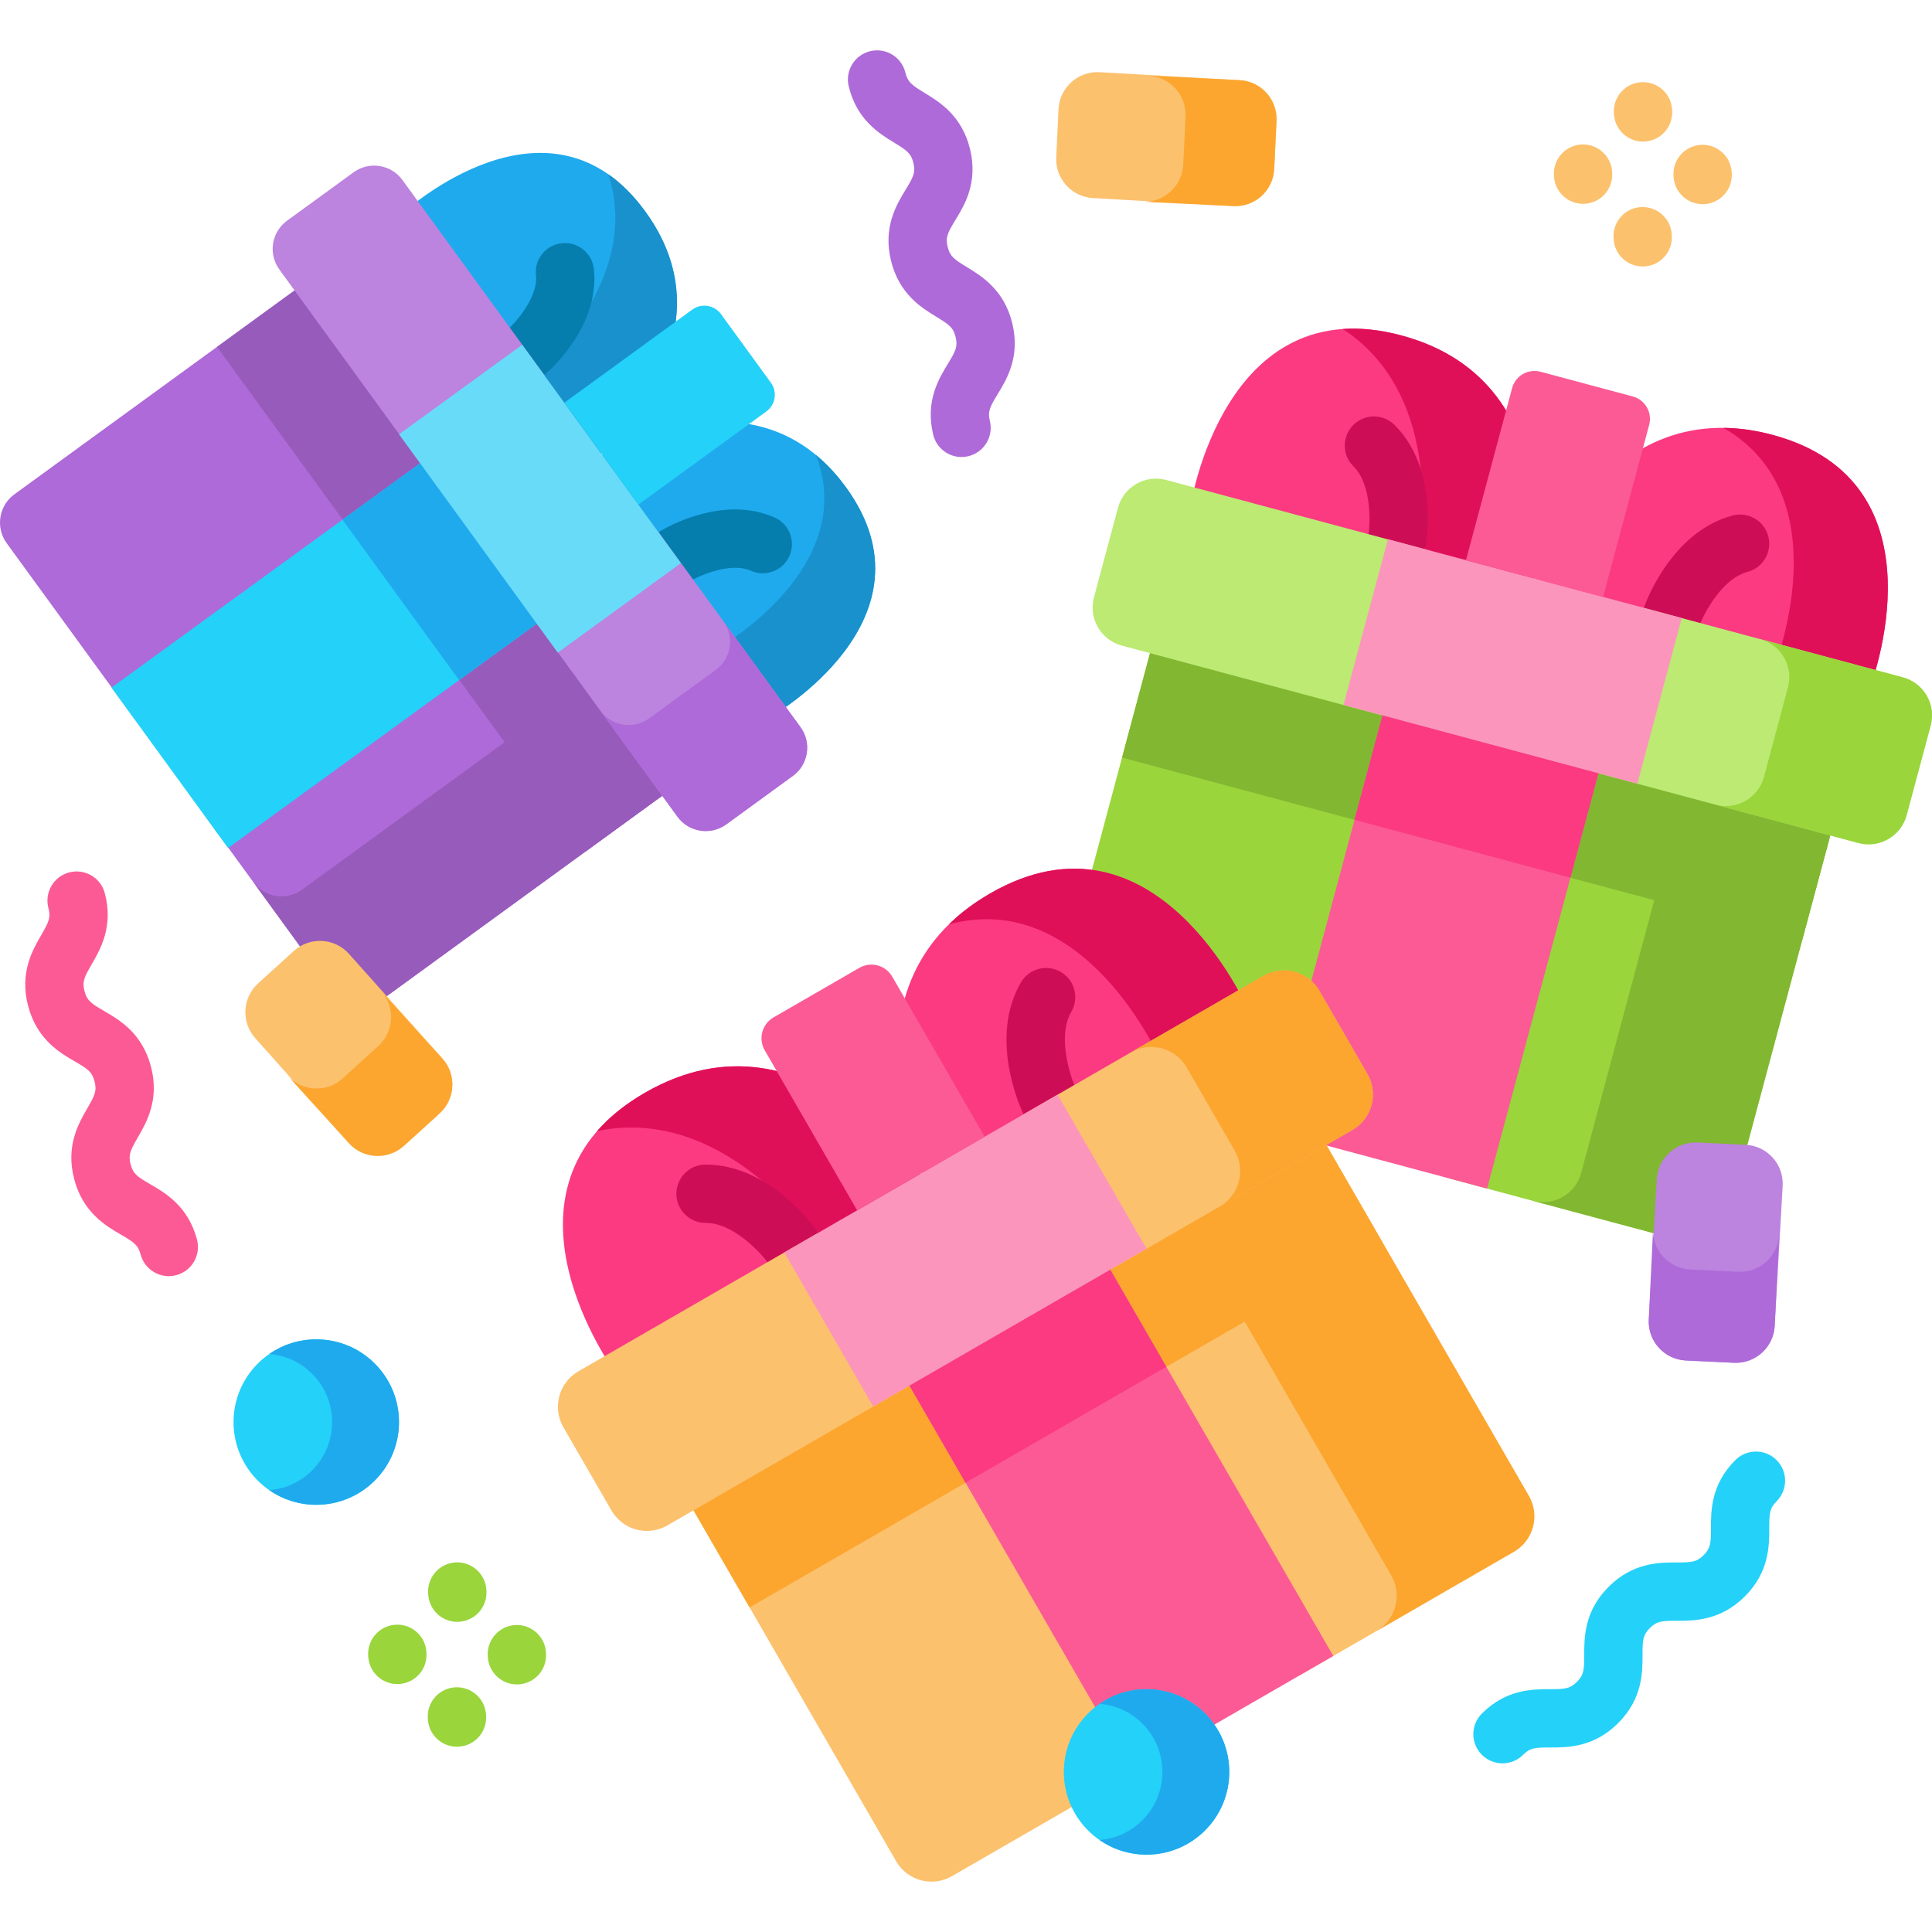 <svg id="Capa_1" enable-background="new 0 0 512 512" height="512" viewBox="0 0 512 512" width="512" xmlns="http://www.w3.org/2000/svg"><g><g><g><path d="m405.322 158.341s17.279-55.723 64.396-43.098 25.736 67.249 25.736 67.249z" fill="#fb3a82"/><path d="m495.455 182.493-24.935-6.681s17.389-44.446-13.773-62.418c4.046.026 8.375.613 12.976 1.846 47.112 12.623 25.732 67.253 25.732 67.253z" fill="#e01058"/><g><g><path d="m443.124 170.843c-.885 0-1.786-.153-2.665-.477-4.005-1.473-6.058-5.913-4.586-9.918.737-2.006 7.656-19.713 23.294-23.835 4.125-1.087 8.353 1.375 9.441 5.501 1.088 4.127-1.375 8.353-5.501 9.441-6.779 1.787-11.583 11.104-12.73 14.225-1.149 3.127-4.106 5.063-7.253 5.063z" fill="#ce0d57"/></g></g><path d="m405.602 158.415s12.897-56.897-34.219-69.522-55.913 45.371-55.913 45.371z" fill="#fb3a82"/><path d="m405.607 158.418-30.227-8.099s9.951-43.89-19.545-63.136c4.649-.322 9.818.171 15.55 1.707 47.112 12.623 34.222 69.528 34.222 69.528z" fill="#e01058"/><g><path d="m370.205 151.301c-.438 0-.88-.037-1.326-.114-4.197-.726-7.013-4.711-6.3-8.907.585-3.552 1.02-13.82-3.907-18.707-3.03-3.005-3.05-7.897-.045-10.927 3.006-3.03 7.898-3.049 10.927-.045 11.483 11.39 8.621 30.184 8.257 32.29-.652 3.758-3.916 6.41-7.606 6.41z" fill="#ce0d57"/></g></g><g><g><g><path d="m322.169 148.491 61.389 16.452-36.798 137.355-61.389-16.442c-5.573-1.494-8.88-7.222-7.386-12.795l31.39-117.184c1.493-5.573 7.221-8.88 12.794-7.386z" fill="#99d53b"/><path d="m489.647 204.183-31.4 117.174c-1.494 5.573-7.222 8.88-12.795 7.386l-61.389-16.442 36.809-137.365 61.389 16.452c5.573 1.494 8.88 7.222 7.386 12.795z" fill="#99d53b"/><g fill="#82b732"><path d="m322.169 148.491 61.389 16.452-14.732 54.971-71.474-19.151 12.022-44.885c1.494-5.574 7.222-8.881 12.795-7.387z"/><path d="m489.647 204.183-12.033 44.885-71.474-19.151 14.732-54.981 61.389 16.452c5.573 1.494 8.88 7.222 7.386 12.795z"/><path d="m489.639 204.18-31.398 117.18c-1.492 5.57-7.222 8.877-12.791 7.385l-39.215-10.508c5.57 1.492 11.299-1.815 12.791-7.385l31.398-117.179c1.492-5.57-1.815-11.299-7.385-12.791l39.215 10.508c5.57 1.492 8.878 7.221 7.385 12.79z"/></g><g><path d="m309.065 127.197 68.61 18.389-11.754 43.896-68.621-18.389c-5.573-1.494-8.88-7.222-7.387-12.795l6.356-23.715c1.495-5.573 7.223-8.88 12.796-7.386z" fill="#bcea73"/><path d="m511.641 192.294-6.356 23.715c-1.494 5.573-7.222 8.88-12.795 7.387l-68.61-18.389 11.765-43.896 68.61 18.389c5.573 1.483 8.88 7.221 7.386 12.794z" fill="#bcea73"/><path d="m511.639 192.291-6.354 23.712c-1.495 5.581-7.225 8.888-12.794 7.396l-37.806-10.13c5.57 1.492 11.299-1.815 12.794-7.396l6.354-23.712c1.495-5.581-1.815-11.299-7.385-12.791l37.806 10.13c5.57 1.492 8.881 7.21 7.385 12.791z" fill="#99d53b"/></g><g><path d="m312.709 209.005h142.206v59.227h-142.206z" fill="#fc5a95" transform="matrix(.259 -.966 .966 .259 53.986 547.593)"/><path d="m366.39 167.814h56.918v59.227h-56.918z" fill="#fb3a82" transform="matrix(.259 -.966 .966 .259 101.954 527.724)"/></g><g><path d="m378.055 134.988h45.449v80.614h-45.449z" fill="#fc95bb" transform="matrix(.259 -.966 .966 .259 127.728 517.048)"/></g></g></g></g><g><path d="m424.825 158.217-36.331-9.735 12.222-45.613c.88-3.284 4.255-5.232 7.539-4.352l24.44 6.549c3.284.88 5.232 4.255 4.352 7.539z" fill="#fc5a95"/></g></g><g><g><path d="m155.68 122.9s43.012-28.806 68.476 6.192-19.763 60.758-19.763 60.758z" fill="#1faaee"/><path d="m204.393 189.852-13.477-18.522s36.796-20.964 25.322-50.75c2.777 2.275 5.436 5.095 7.923 8.513 25.463 34.995-19.768 60.759-19.768 60.759z" fill="#1891cd"/><g><g><path d="m179.106 155.013c-2.63 0-5.193-1.343-6.64-3.765-2.188-3.664-.993-8.407 2.67-10.596 1.668-.997 16.682-9.559 30.175-3.495 3.892 1.749 5.63 6.322 3.88 10.214s-6.324 5.631-10.214 3.88c-5.429-2.441-13.936 1.482-15.916 2.666-1.241.743-2.607 1.096-3.955 1.096z" fill="#057ead"/></g></g><path d="m155.831 123.108s40.643-32.061 15.178-67.059-63.892.109-63.892.109z" fill="#1faaee"/><path d="m155.833 123.112-16.336-22.452s31.353-24.731 21.74-54.466c3.387 2.372 6.679 5.596 9.776 9.853 25.463 34.995-15.18 67.065-15.18 67.065z" fill="#1891cd"/><g><path d="m139.687 100.84c-2.149 0-4.287-.891-5.814-2.634-2.806-3.202-2.492-8.07.698-10.885 2.139-1.91 8.083-8.629 7.455-14.342-.466-4.241 2.595-8.058 6.836-8.524 4.244-.467 8.058 2.596 8.524 6.836 1.616 14.702-11.149 26.353-12.61 27.634-1.466 1.284-3.281 1.915-5.089 1.915z" fill="#057ead"/></g></g><g><g><g><path d="m137.663 116.257-102.03 74.225-33.862-46.534c-3.008-4.141-2.091-9.931 2.04-12.95l87.04-63.325c4.141-3.019 9.941-2.102 12.95 2.04z" fill="#ae6ad8"/><path d="m188.286 201.577-87.04 63.325c-4.141 3.008-9.941 2.102-12.95-2.04l-33.862-46.533 102.03-74.235 33.862 46.534c3.008 4.13 2.092 9.93-2.04 12.949z" fill="#ae6ad8"/><g fill="#975bbb"><path d="m137.673 116.246-40.847 29.721-39.311-54.033 33.337-24.261c4.141-3.019 9.941-2.102 12.96 2.04z"/><path d="m188.286 201.577-33.347 24.261-39.312-54.033 40.837-29.721 33.862 46.544c3.008 4.13 2.092 9.93-2.04 12.949z"/><path d="m188.28 201.571-87.042 63.331c-4.137 3.01-9.936 2.096-12.946-2.041l-21.194-29.129c3.01 4.137 8.808 5.051 12.946 2.041l87.042-63.331c4.137-3.01 5.051-8.809 2.041-12.946l21.194 29.129c3.01 4.137 2.096 9.936-2.041 12.946z"/></g><g><path d="m144.411 99.609-32.605 23.725-37.767-51.901c-3.019-4.141-2.101-9.941 2.04-12.95l17.616-12.815c4.141-3.018 9.941-2.102 12.95 2.04z" fill="#bc83df"/><path d="m210.095 205.646-17.616 12.815c-4.141 3.008-9.941 2.102-12.95-2.04l-37.767-51.901 32.605-23.725 37.767 51.901c3.02 4.142 2.103 9.931-2.039 12.95z" fill="#bc83df"/><path d="m210.093 205.642-17.614 12.816c-4.145 3.016-9.944 2.102-12.954-2.035l-20.433-28.082c3.01 4.137 8.808 5.051 12.954 2.035l17.614-12.816c4.145-3.016 5.051-8.809 2.041-12.946l20.433 28.082c3.01 4.137 2.104 9.93-2.041 12.946z" fill="#ae6ad8"/></g><g><path d="m32.959 140.01h126.182v52.553h-126.182z" fill="#24d1f8" transform="matrix(.809 -.588 .588 .809 -79.451 88.335)"/><path d="m101.394 117.748h50.504v52.553h-50.504z" fill="#1faaee" transform="matrix(.809 -.588 .588 .809 -60.498 102.076)"/></g><g><path d="m122.923 96.298h40.328v71.53h-40.328z" fill="#68dbf9" transform="matrix(.809 -.588 .588 .809 -50.313 109.459)"/></g></g></g></g><g><path d="m169.205 133.696-19.636-26.987 33.881-24.652c2.439-1.775 5.855-1.236 7.63 1.203l13.209 18.154c1.775 2.439 1.236 5.855-1.203 7.63z" fill="#24d1f8"/></g></g><g><g><path d="m246.738 315.657s-28.203-53.556 15.624-78.86 68.216 30.455 68.216 30.455z" fill="#fb3a82"/><path d="m330.58 267.252-23.195 13.391s-19.849-45.364-55.895-35.687c2.987-2.949 6.593-5.694 10.874-8.166 43.823-25.301 68.216 30.462 68.216 30.462z" fill="#e01058"/><g><path d="m277.979 299.155c-2.92 0-5.712-1.662-7.018-4.486-.924-1.998-8.785-19.939-.409-34.309 2.147-3.687 6.878-4.935 10.565-2.785 3.687 2.148 4.934 6.878 2.785 10.565-3.723 6.39-.379 16.874 1.086 20.043 1.791 3.873.103 8.465-3.771 10.256-1.05.485-2.154.716-3.238.716z" fill="#ce0d57"/></g><path d="m246.998 315.507s-32.279-51.203-76.107-25.899-7.734 74.304-7.734 74.304z" fill="#fb3a82"/><path d="m247.004 315.504-28.117 16.233s-24.899-39.499-60.657-31.979c3.174-3.647 7.329-7.077 12.66-10.155 43.823-25.302 76.114 25.901 76.114 25.901z" fill="#e01058"/><g><g><path d="m210.142 338.32c-2.42 0-4.801-1.134-6.307-3.255-2.193-3.06-9.473-10.981-16.789-10.981-.023-.001-.048-.001-.073 0-4.253 0-7.708-3.439-7.725-7.695-.017-4.267 3.428-7.74 7.695-7.758h.107c16.576 0 28.134 15.713 29.401 17.508 2.459 3.488 1.625 8.308-1.862 10.768-1.354.954-2.909 1.413-4.447 1.413z" fill="#ce0d57"/></g></g></g><g><g><g><path d="m235.284 336.655 73.761 127.774-56.763 32.77c-5.182 2.998-11.816 1.226-14.804-3.966l-62.934-108.994c-2.987-5.182-1.216-11.816 3.966-14.804z" fill="#fcc16d"/><path d="m401.185 411.23-56.763 32.77-73.772-127.764 56.774-32.78c5.182-2.988 11.806-1.216 14.804 3.966l62.934 109.004c2.987 5.182 1.215 11.816-3.977 14.804z" fill="#fcc16d"/><g fill="#fca62f"><path d="m235.284 336.655 29.525 51.138-66.159 38.199-24.106-41.753c-2.987-5.182-1.216-11.816 3.966-14.804z"/><path d="m366.333 329.175-66.159 38.199-29.525-51.139 56.774-32.78c5.182-2.988 11.806-1.216 14.804 3.966z"/><path d="m342.224 287.429 62.931 109c2.991 5.181 1.215 11.811-3.966 14.802l-36.477 21.06c5.181-2.991 6.957-9.621 3.966-14.802l-62.931-109c-2.991-5.181-9.621-6.957-14.802-3.966l36.477-21.06c5.181-2.991 11.811-1.215 14.802 3.966z"/></g><g><path d="m216.761 326.765 23.571 40.836-63.48 36.654c-5.192 2.998-11.816 1.216-14.814-3.966l-12.733-22.056c-2.998-5.192-1.216-11.816 3.966-14.814z" fill="#fcc16d"/><path d="m358.411 299.434-63.49 36.654-23.571-40.836 63.49-36.654c5.182-2.998 11.806-1.216 14.804 3.966l12.733 22.066c2.998 5.182 1.216 11.806-3.966 14.804z" fill="#fcc16d"/><path d="m349.641 262.566 12.735 22.057c2.997 5.191 1.221 11.821-3.96 14.812l-35.167 20.304c5.181-2.991 6.957-9.621 3.96-14.812l-12.735-22.057c-2.997-5.191-9.621-6.957-14.802-3.966l35.167-20.304c5.181-2.991 11.805-1.225 14.802 3.966z" fill="#fca62f"/></g><g><path d="m259.127 316.561h61.448v147.539h-61.448z" fill="#fc5a95" transform="matrix(.866 -.5 .5 .866 -156.333 197.22)"/><path d="m237.005 322.489h61.448v59.052h-61.448z" fill="#fb3a82" transform="matrix(.866 -.5 .5 .866 -140.139 181.026)"/></g><g><path d="m214.024 307.85h83.637v47.154h-83.637z" fill="#fc95bb" transform="matrix(.866 -.5 .5 .866 -131.437 172.324)"/></g></g></g></g><g><path d="m260.954 301.258-33.795 19.512-24.496-42.429c-1.763-3.054-.717-6.96 2.337-8.723l22.734-13.126c3.054-1.763 6.96-.717 8.723 2.337z" fill="#fc5a95"/></g></g><g><path d="m116.495 295.07-9.433 8.573c-4.223 3.838-10.757 3.526-14.594-.697l-24.761-27.747c-3.838-4.223-3.526-10.757.697-14.595l9.433-8.573c4.223-3.838 10.757-3.526 14.594.697l24.761 27.747c3.837 4.223 3.525 10.758-.697 14.595z" fill="#fcc16d"/><path d="m100.957 262.614 16.232 17.86c3.843 4.228 3.523 10.759-.697 14.595l-9.435 8.575c-4.22 3.836-10.752 3.531-14.594-.697l-16.232-17.86c3.836 4.22 10.374 4.533 14.594.697l9.435-8.575c4.22-3.837 4.533-10.375.697-14.595z" fill="#fca62f"/></g><g><path d="m338.288 32.051-.608 12.732c-.272 5.7-5.113 10.099-10.813 9.827l-37.129-2.112c-5.7-.272-10.099-5.113-9.827-10.813l.608-12.732c.272-5.7 5.113-10.099 10.813-9.827l37.129 2.112c5.7.273 10.1 5.114 9.827 10.813z" fill="#fcc16d"/><path d="m304.351 20.088 24.107 1.151c5.707.273 10.099 5.116 9.827 10.813l-.608 12.735c-.272 5.697-5.106 10.1-10.813 9.827l-24.107-1.151c5.697.272 10.541-4.13 10.813-9.827l.608-12.735c.272-5.697-4.13-10.541-9.827-10.813z" fill="#fca62f"/></g><g><path d="m459.503 361.151-12.732-.608c-5.7-.272-10.099-5.113-9.827-10.813l2.112-37.129c.272-5.699 5.113-10.099 10.813-9.827l12.732.608c5.699.272 10.099 5.113 9.827 10.813l-2.112 37.129c-.272 5.699-5.113 10.099-10.813 9.827z" fill="#bc83df"/><path d="m471.467 327.213-1.151 24.107c-.273 5.707-5.116 10.099-10.813 9.827l-12.735-.608c-5.697-.272-10.1-5.106-9.827-10.813l1.151-24.107c-.272 5.697 4.13 10.541 9.827 10.813l12.735.608c5.697.272 10.541-4.13 10.813-9.827z" fill="#ae6ad8"/></g><g><circle cx="83.813" cy="376.866" fill="#24d1f8" r="21.923"/><path d="m105.74 376.867c0 12.111-9.816 21.918-21.927 21.918-4.624 0-8.914-1.427-12.452-3.879 9.317-.727 16.655-8.529 16.655-18.039s-7.338-17.321-16.655-18.048c3.538-2.452 7.829-3.879 12.452-3.879 12.11 0 21.927 9.816 21.927 21.927z" fill="#1faaee"/></g><g><circle cx="303.845" cy="469.58" fill="#24d1f8" r="21.923"/><path d="m325.772 469.581c0 12.111-9.816 21.918-21.927 21.918-4.624 0-8.914-1.427-12.452-3.879 9.317-.727 16.655-8.529 16.655-18.039s-7.338-17.321-16.655-18.048c3.538-2.452 7.828-3.879 12.452-3.879 12.111 0 21.927 9.817 21.927 21.927z" fill="#1faaee"/></g><g><g id="XMLID_987_"><path d="m121.184 429.802c-4.094 0-7.508-3.214-7.711-7.347l-.015-.307c-.209-4.262 3.075-7.886 7.338-8.097 4.251-.202 7.887 3.076 8.097 7.338l.015.307c.209 4.262-3.075 7.886-7.338 8.097-.129.006-.258.009-.386.009z" fill="#99d53b"/></g><g id="XMLID_982_"><path d="m121.097 462.9c-4.105 0-7.522-3.229-7.712-7.372l-.014-.307c-.195-4.263 3.102-7.876 7.364-8.072 4.255-.172 7.876 3.101 8.072 7.364l.014.307c.195 4.263-3.102 7.876-7.364 8.072-.121.005-.241.008-.36.008z" fill="#99d53b"/></g><g id="XMLID_979_"><path d="m136.983 446.387c-4.082 0-7.492-3.198-7.708-7.322l-.015-.288c-.224-4.261 3.049-7.896 7.311-8.12 4.234-.241 7.896 3.049 8.12 7.311l.015.288c.224 4.261-3.049 7.896-7.311 8.12-.138.008-.275.011-.412.011z" fill="#99d53b"/></g><g id="XMLID_976_"><path d="m105.297 446.295c-4.08 0-7.492-3.197-7.708-7.32l-.015-.287c-.224-4.262 3.048-7.897 7.309-8.122 4.286-.242 7.897 3.047 8.122 7.309l.015.287c.224 4.262-3.048 7.897-7.309 8.122-.14.008-.277.011-.414.011z" fill="#99d53b"/></g></g><g><g id="XMLID_993_"><path d="m435.416 37.525c-4.105 0-7.522-3.229-7.712-7.372l-.014-.307c-.195-4.263 3.102-7.876 7.364-8.072 4.278-.18 7.877 3.101 8.072 7.364l.014.307c.195 4.263-3.102 7.876-7.364 8.072-.121.005-.24.008-.36.008z" fill="#fcc16d"/></g><g id="XMLID_992_"><path d="m435.329 70.622c-4.105 0-7.522-3.229-7.712-7.372l-.014-.307c-.195-4.263 3.102-7.876 7.364-8.072 4.258-.157 7.877 3.101 8.072 7.364l.014.307c.195 4.263-3.102 7.876-7.364 8.072-.12.005-.24.008-.36.008z" fill="#fcc16d"/></g><g id="XMLID_991_"><path d="m451.216 54.109c-4.094 0-7.508-3.214-7.711-7.347l-.014-.287c-.209-4.263 3.076-7.887 7.338-8.097 4.247-.196 7.887 3.076 8.097 7.338l.014.287c.209 4.263-3.076 7.887-7.338 8.097-.13.006-.258.009-.386.009z" fill="#fcc16d"/></g><g id="XMLID_990_"><path d="m419.53 54.019c-4.094 0-7.509-3.215-7.711-7.349l-.014-.288c-.208-4.262 3.077-7.885 7.34-8.095 4.23-.208 7.886 3.078 8.095 7.34l.014.288c.208 4.262-3.077 7.885-7.34 8.095-.129.006-.258.009-.384.009z" fill="#fcc16d"/></g></g><g><path d="m254.812 121.113c-3.484 0-6.646-2.372-7.503-5.907-2.153-8.879 1.48-14.837 3.883-18.78 2.054-3.369 2.675-4.556 2.059-7.094-.615-2.538-1.71-3.309-5.081-5.363-3.943-2.403-9.901-6.036-12.054-14.916s1.479-14.839 3.882-18.782c2.055-3.37 2.675-4.557 2.059-7.097-.616-2.539-1.711-3.31-5.082-5.365-3.943-2.403-9.901-6.036-12.055-14.917-1.005-4.147 1.541-8.324 5.688-9.33 4.145-1.006 8.323 1.541 9.33 5.688.616 2.539 1.711 3.31 5.082 5.365 3.943 2.403 9.901 6.036 12.055 14.917 2.153 8.88-1.479 14.839-3.882 18.782-2.055 3.37-2.675 4.557-2.059 7.097.615 2.538 1.71 3.309 5.081 5.363 3.943 2.403 9.901 6.036 12.054 14.916s-1.48 14.837-3.883 18.78c-2.054 3.369-2.675 4.556-2.059 7.094 1.005 4.147-1.541 8.324-5.688 9.33-.611.147-1.224.219-1.827.219z" fill="#ae6ad8"/></g><g><path d="m44.729 338.19c-3.417 0-6.541-2.283-7.462-5.741-.671-2.524-1.784-3.271-5.199-5.25-3.995-2.316-10.032-5.816-12.383-14.646-2.35-8.829 1.149-14.867 3.465-18.863 1.979-3.416 2.572-4.616 1.9-7.141-.671-2.523-1.784-3.27-5.198-5.249-3.995-2.315-10.032-5.814-12.383-14.643-2.349-8.83 1.15-14.867 3.466-18.862 1.979-3.415 2.573-4.616 1.901-7.139-1.098-4.124 1.356-8.356 5.48-9.454 4.127-1.096 8.356 1.357 9.454 5.48 2.349 8.829-1.15 14.866-3.466 18.861-1.979 3.414-2.573 4.616-1.901 7.139.671 2.523 1.784 3.269 5.198 5.249 3.995 2.315 10.033 5.814 12.383 14.644 2.35 8.829-1.149 14.867-3.465 18.863-1.979 3.416-2.572 4.616-1.9 7.141.672 2.524 1.784 3.271 5.199 5.25 3.995 2.316 10.032 5.816 12.383 14.646 1.098 4.123-1.356 8.356-5.48 9.454-.665.176-1.334.261-1.992.261z" fill="#fc5a95"/></g><g><path d="m398.176 467.301c-1.977 0-3.955-.755-5.463-2.263-3.018-3.017-3.018-7.91-.001-10.927 6.419-6.42 13.348-6.461 17.967-6.461.036 0 .069-.001.107 0 3.934 0 5.269-.091 7.112-1.934 1.847-1.847 1.936-3.184 1.936-7.13 0-4.618 0-11.597 6.46-18.057 6.462-6.462 13.44-6.462 18.058-6.462 3.947 0 5.283-.089 7.13-1.936 1.848-1.847 1.936-3.184 1.936-7.131.001-4.619.001-11.597 6.462-18.058 3.018-3.016 7.91-3.016 10.928 0 3.017 3.018 3.017 7.909 0 10.928-1.848 1.847-1.936 3.184-1.937 7.131 0 4.619 0 11.597-6.461 18.058-6.462 6.461-13.44 6.461-18.057 6.461-3.947 0-5.284.089-7.131 1.936s-1.935 3.184-1.935 7.131c0 4.617 0 11.596-6.461 18.056-6.419 6.419-13.348 6.46-17.967 6.46-.036 0-.07-.001-.107 0-3.934 0-5.269.091-7.112 1.934-1.509 1.51-3.487 2.264-5.464 2.264z" fill="#24d1f8"/></g></g></svg>
